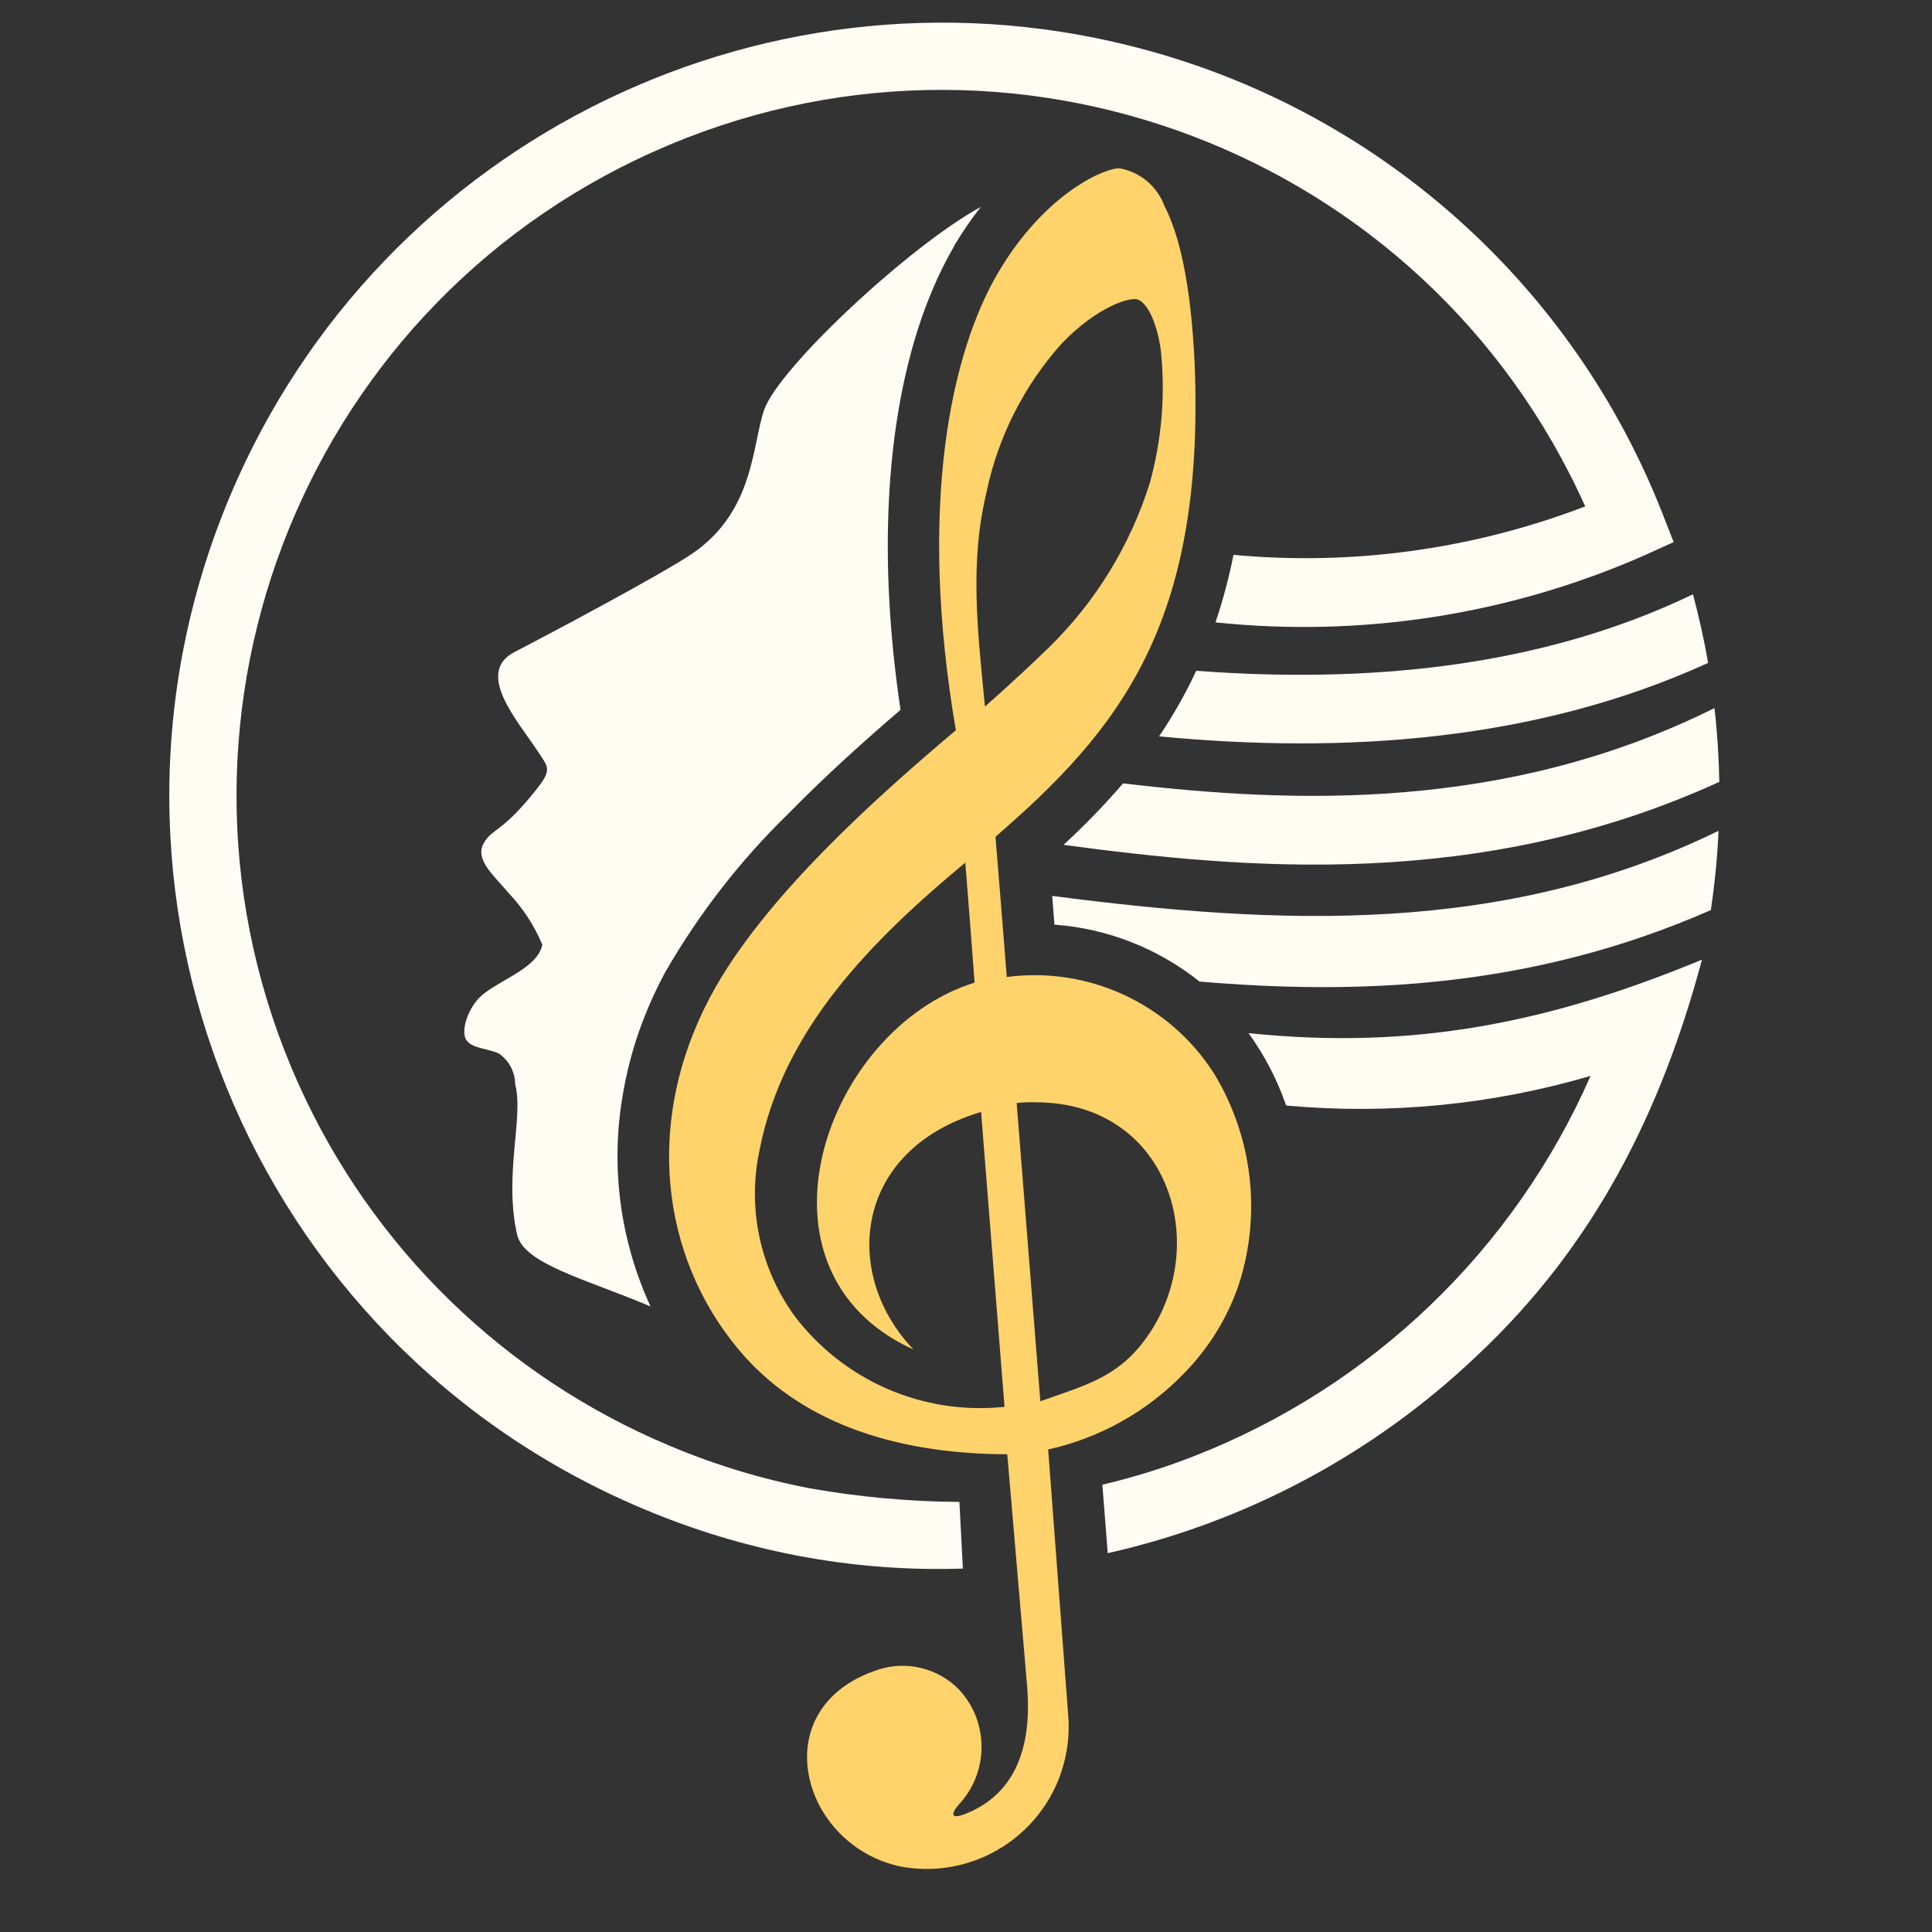 <?xml version="1.0" encoding="UTF-8"?>
<svg id="Layer_1" data-name="Layer 1" xmlns="http://www.w3.org/2000/svg" version="1.1" xmlns:xlink="http://www.w3.org/1999/xlink" viewBox="0 0 3600 3600">
  <rect x="0" y="0" width="3600" height="3600" fill="#333333" stroke="none"/>
  <defs>
    <style>
      .cls-1, .cls-2, .cls-3, .cls-4 {
        stroke-width: 0px;
      }

      .cls-1, .cls-3 {
        fill: #fffcf4;
      }

      .cls-1, .cls-4 {
        fill-rule: evenodd;
      }

      .cls-2 {
        fill: none;
      }

      .cls-5 {
        clip-path: url(#clippath);
      }

      .cls-4 {
        fill: #ffd36c;
      }
    </style>
    <clipPath id="clippath">
      <rect class="cls-2" x="314.6" y="42.4" width="2889.1" height="3440.6"/>
    </clipPath>
  </defs>
  <g class="cls-5">
    <g id="Group_58" data-name="Group 58">
      <path id="Path_203" data-name="Path 203" class="cls-4" d="M1938.5,2611l-44.1-555.7c12.4-1.4,24.8-1.8,37.3-1.3,249.4,1.2,329.5,272.8,200.3,444.4-52.1,69.3-111.5,83.3-193.5,112.7M1479.6,2450.8c-63.8-88.8-87.2-200.3-64.4-307.2,44-227.9,212.3-393.7,383.5-536.3l8.1,102.6,9.2,121.1c-279.6,86.6-436.6,537.1-113.9,683.6-134.4-140.6-111.9-372.2,126-442.6l43.7,549.4c-151.6,16.1-300.6-48.7-392.2-170.6M1839.1,912.9c21.9-101.3,69.8-195.2,138.9-272.4,64.4-67.6,126-87.3,141.5-82.5s34.7,35.4,43.3,92.5c9.1,84,2.1,169-20.6,250.5-36.6,115.8-101.1,220.9-188,305.8-64.9,62.9-118.9,109.7-118.9,109.7-13.3-138.7-29.6-268.9,4-403.7M2261.2,1998.8c-83.2-128.9-233.1-198.3-385.2-178.3l-11.2-140-9.9-121.3c114.9-99.4,212.4-198.1,278.9-332.8,66.5-134.6,101.9-305.1,92.3-548.2-7.1-153.3-29.6-243-56.6-295.1-13.4-35.9-44.7-62.2-82.4-69.3-24-2.7-137.1,42.5-226.2,192.5-89.2,150.1-151.3,437.3-79.8,854.4-141.9,119.8-358.2,310.8-456.8,495.1-124.4,232.6-93.3,484.5,51.3,658,108.9,130.9,281.5,195.5,501.3,196l36.5,426.6c5,57.3,11.4,194.6-115.2,243.8-23.7,9.2-28.8,2.4-12-17.2,56.7-60.3,57.1-154.2.8-214.8-39-39.8-97.1-54.2-150.1-37.2-217.2,70.3-144.1,330.9,44.4,367.6,144.1,25,281.1-71.6,306.1-215.7,4-23,4.9-46.4,2.8-69.7l-37.1-492.3c96.4-21.4,184.4-70.7,253-141.7,45.7-46.4,80.4-102.4,101.7-164,43.4-132.6,26.3-277.6-46.6-396.5"/>
      <path id="Path_204" data-name="Path 204" class="cls-1" d="M1212.4,2434.5c-118.3-50.4-236.5-78.9-248.9-134.1-25-111.3,12.6-217.5-3.5-280.1-.3-22.9-11.6-44.2-30.4-57.2-23-10.3-49.1-9-60.4-24.8-9.4-13.1-2.2-48,19.7-74.6,27.8-33.8,112.9-56.1,121.6-103.5-14.9-35.4-36-67.9-62.4-95.8-28.3-33.5-63.3-62.2-47.2-92.3,15.7-29.3,33.5-18.3,99.8-102.6,29.1-36.8,20.1-40.6.5-70.8-35.4-54.2-117.3-145-42.5-183.7,64.5-33.4,280.6-148.1,333.5-185,112.6-78.4,109.2-199.3,131.3-265.3,26.1-78,271.7-307.2,404.1-379.1-18.1,22.9-34.6,47-49.5,72.2h0l.2.2c-15.5,26.6-29.3,54.3-41.1,82.7-13.4,31.8-24.9,64.4-34.4,97.6-47.9,165-67.9,394.5-24.8,684.4-64.2,55.1-138.5,121.4-209.8,194.2-89.2,87-166,185.9-228.2,293.9l-.5.8c-19.4,36.1-36,73.7-49.5,112.4-12.8,37.2-22.6,75.4-29.2,114.2-23.7,134.2-5.7,272.5,51.4,396.2"/>
      <path id="Path_205" data-name="Path 205" class="cls-3" d="M2326.6,1925.1c309.1,32.1,562.5-20.2,844.8-136.9-75.8,283.2-200,532.5-419.6,738.2-191.7,182.5-429.4,309.6-687.7,367.7l-10-127.6c58.3-13.7,115.6-31.5,171.3-53.4,330.2-129,595.8-383.7,738.4-708.3-183.9,53.9-376.3,72.6-567.2,55.2-16.7-48.1-40.2-93.5-70-134.8M1960.6,1669.4c424.5,55.2,842.2,73.8,1241.7-121.3-2.3,49.4-7.1,98.7-14.4,147.7-339.9,149.4-667.8,157.3-952.7,133.2-77.4-61.8-171.6-98.8-270.4-106.1l-4.2-53.5ZM2092.7,1459.7c316.9,37.5,713.4,53.1,1102-140.3,5.2,45.3,8.1,91.1,9,137.5-445.8,204-887.2,162-1222,117.4,39.2-36,76.2-74.3,111-114.6M2228.8,1249.9c313.8,23.6,638.8-4.3,925.8-142.5,11.2,41.9,20.7,84.5,28.3,127.8-319.7,146-676.9,170-1023.1,136.9,26.2-38.9,49.4-79.7,69.2-122.2M1794.2,2922.8c-103.2,3.4-206.4-4.6-307.8-24-99.1-18.9-195.8-48.3-288.7-87.7C464.3,2502.5,120,1657.8,428.6,924.3,709.6,256.6,1442.7-98.7,2141,94.6c435.8,120.4,789.7,438.7,955.6,859.3l22,56.2-55,25c-250.9,110.3-526.1,153.2-798.7,124.6,13.9-41.1,25.1-83.2,33.5-125.8,222.5,20.6,446.7-10.3,655.4-90.3C2656.5,281.5,1878.9-14.2,1216.8,283.1c-662,297.2-957.7,1074.9-660.5,1736.9,136.5,304.1,383.5,544.9,690.9,673.7,84.5,35.8,172.6,62.5,262.7,79.7,91.7,16.2,184.6,24.6,277.8,25.2l6.5,124.4Z"/>
    </g>
  </g>
</svg>